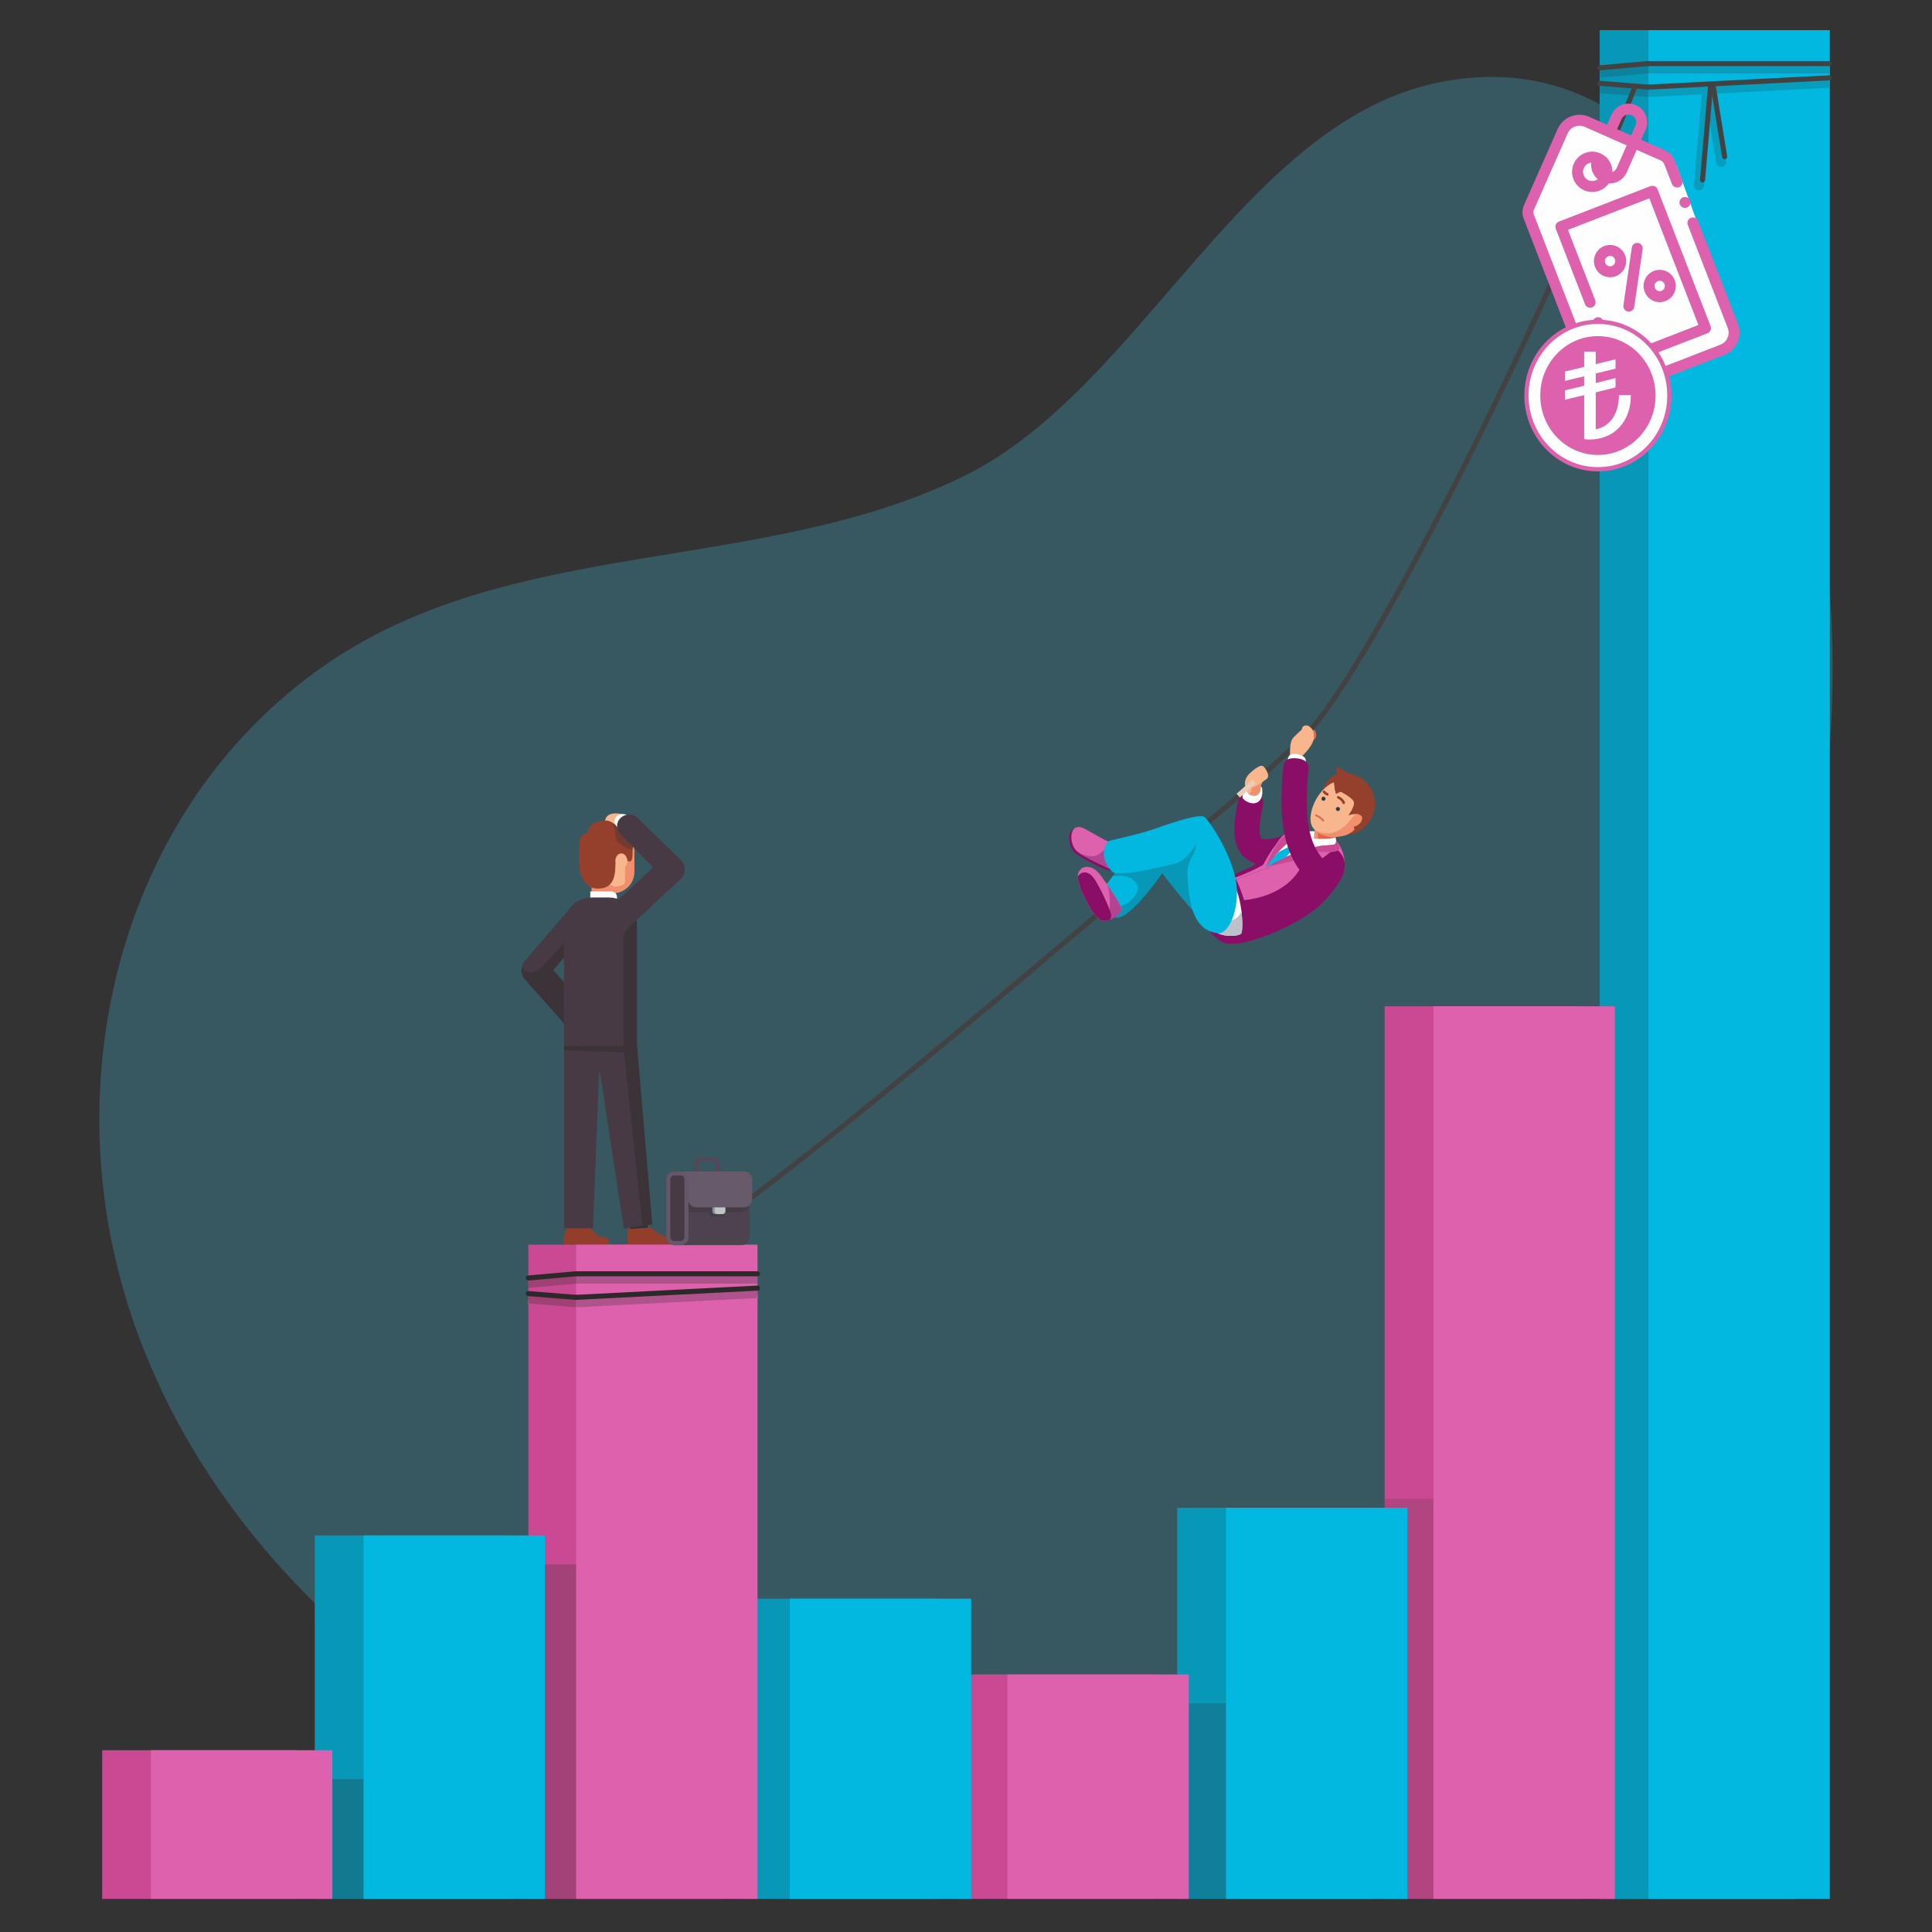 <?xml version="1.0" encoding="UTF-8"?>
<!DOCTYPE svg PUBLIC "-//W3C//DTD SVG 1.1//EN" "http://www.w3.org/Graphics/SVG/1.1/DTD/svg11.dtd">
<!-- Creator: CorelDRAW 2019 (64-Bit) -->
<svg xmlns="http://www.w3.org/2000/svg" xml:space="preserve" width="91.44mm" height="91.44mm" version="1.1" style="shape-rendering:geometricPrecision; text-rendering:geometricPrecision; image-rendering:optimizeQuality; fill-rule:evenodd; clip-rule:evenodd"
viewBox="0 0 9143.98 9143.98"
 xmlns:xlink="http://www.w3.org/1999/xlink">
 <rect x="0" y="0" width="9143.98" height="9143.98" fill="#333333" stroke="none"/>
 <defs>
  <style type="text/css">
   <![CDATA[
    .str5 {stroke:#DE61AE;stroke-width:20;stroke-miterlimit:22.926}
    .str2 {stroke:#EACDB4;stroke-width:23.91;stroke-miterlimit:10}
    .str4 {stroke:#554856;stroke-width:19.28;stroke-miterlimit:10}
    .str1 {stroke:#434242;stroke-width:23.91;stroke-linecap:round;stroke-miterlimit:10}
    .str3 {stroke:#2B2A29;stroke-width:23.91;stroke-linecap:round;stroke-miterlimit:10}
    .str0 {stroke:#3C3339;stroke-width:129.54;stroke-linecap:round;stroke-linejoin:round;stroke-miterlimit:10}
    .fil6 {fill:none;fill-rule:nonzero}
    .fil52 {fill:#FEFEFE}
    .fil50 {fill:#FEFEFE}
    .fil51 {fill:#DE61AE}
    .fil7 {fill:#FEFEFE;fill-rule:nonzero}
    .fil53 {fill:#FEFEFE;fill-rule:nonzero}
    .fil21 {fill:#434242;fill-rule:nonzero}
    .fil3 {fill:#F7B68C;fill-rule:nonzero}
    .fil25 {fill:#F2906E;fill-rule:nonzero}
    .fil4 {fill:#F18F6C;fill-rule:nonzero}
    .fil28 {fill:#EFC4B9;fill-rule:nonzero}
    .fil29 {fill:#E16547;fill-rule:nonzero}
    .fil34 {fill:#D76B55;fill-rule:nonzero}
    .fil20 {fill:#D6715A;fill-rule:nonzero}
    .fil14 {fill:#D6C9C8;fill-rule:nonzero}
    .fil15 {fill:#A53126;fill-rule:nonzero}
    .fil40 {fill:#C8D5AC;fill-rule:nonzero}
    .fil47 {fill:#C1C5C2;fill-rule:nonzero}
    .fil5 {fill:#953F2D;fill-rule:nonzero}
    .fil1 {fill:#933D2B;fill-rule:nonzero}
    .fil30 {fill:#BEC1CA;fill-rule:nonzero}
    .fil23 {fill:#BAB5BC;fill-rule:nonzero}
    .fil10 {fill:#733B30;fill-rule:nonzero}
    .fil37 {fill:#A7BD7D;fill-rule:nonzero}
    .fil41 {fill:#8DBF30;fill-rule:nonzero}
    .fil46 {fill:#88909E;fill-rule:nonzero}
    .fil27 {fill:#4C393D;fill-rule:nonzero}
    .fil48 {fill:#675B6B;fill-rule:nonzero}
    .fil49 {fill:#665768;fill-rule:nonzero}
    .fil26 {fill:#392D2E;fill-rule:nonzero}
    .fil24 {fill:#594D5B;fill-rule:nonzero}
    .fil8 {fill:#473A44;fill-rule:nonzero}
    .fil44 {fill:#4D434E;fill-rule:nonzero}
    .fil9 {fill:#3C3339;fill-rule:nonzero}
    .fil42 {fill:#56913B;fill-rule:nonzero}
    .fil45 {fill:#453C45;fill-rule:nonzero}
    .fil38 {fill:#4C913C;fill-rule:nonzero}
    .fil43 {fill:#3E7939;fill-rule:nonzero}
    .fil39 {fill:#3E7839;fill-rule:nonzero}
    .fil35 {fill:#323C49;fill-rule:nonzero}
    .fil2 {fill:#2B323C;fill-rule:nonzero}
    .fil11 {fill:#0798B8;fill-rule:nonzero}
    .fil22 {fill:#8A0E65;fill-rule:nonzero}
    .fil31 {fill:#B24591;fill-rule:nonzero}
    .fil16 {fill:#C94A92;fill-rule:nonzero}
    .fil18 {fill:#DE61AE;fill-rule:nonzero}
    .fil12 {fill:#00B8E0;fill-rule:nonzero}
    .fil17 {fill:#2B2A29;fill-rule:nonzero;fill-opacity:0.149}
    .fil13 {fill:#2B2A29;fill-rule:nonzero;fill-opacity:0.188}
    .fil19 {fill:#2B2A29;fill-rule:nonzero;fill-opacity:0.212}
    .fil32 {fill:#2B2A29;fill-rule:nonzero;fill-opacity:0.231}
    .fil0 {fill:#48D7F7;fill-opacity:0.231}
    .fil36 {fill:#2B2A29;fill-rule:nonzero;fill-opacity:0.259}
    .fil33 {fill:#2B2A29;fill-rule:nonzero;fill-opacity:0.278}
   ]]>
  </style>
 </defs>
 <g id="Layer_x0020_1">
  <g id="_2357150150688">
   <path id="Path_52869" class="fil0" d="M4569.72 2249.51c835.69,-414.19 1320.89,-1687.71 2258.89,-1863.27 1121.86,-210 1608.45,1118.21 1770.33,1957.27 395.38,2050.27 -819.3,4879.3 -2616.21,5988.59 -1961.94,1211.1 -4954.14,-181.98 -5444.38,-2408.73 -224.5,-1019.8 106.38,-2142.83 981.8,-2762.92 893.71,-633.18 2085.23,-432.94 3049.57,-910.94l0 0z" data-name="Path 52869"/>
   <path class="fil1" d="M3164.81 5894.86l-153.51 0c-23.05,0 -41.74,0 -41.74,0l0 -43.94c0,-22.01 5.15,-54.23 28.2,-54.23 0,0 8.45,0.91 42.83,0.91 28.69,0 51.65,24.05 65.64,35.02 15.68,12.27 48.73,22.07 61.76,23.33 27.75,2.7 38.57,3.46 38.57,25.48l0 13.43c0,0 -18.69,0 -41.75,0z"/>
   <polygon class="fil2" points="2972.96,5762.39 2982.07,5816.26 3066.57,5810.52 3058.74,5736.3 "/>
   <path class="fil1" d="M2855.11 5894.86l-148.72 0c-23.06,0 -36.84,0 -36.84,0l-0.8 -43.94c2.08,-22.01 23.51,-54.23 46.55,-54.23 0,0 8.45,0.91 42.83,0.91 28.69,0 44.76,26.36 56.91,39.18 35.22,37.21 68.2,-4.85 68.2,50.92l0 7.16c0,0 -5.08,0 -28.13,0z"/>
   <path class="fil3" d="M3001.66 4030.02l0 97.72c0,55.3 -46.92,100.12 -104.99,100.12l-22.95 0c-3.31,0 -6.62,-0.14 -9.81,-0.38 -23.59,-2.16 -44.81,-11.65 -61.24,-26.2 -20.81,-18.24 -33.81,-44.43 -33.81,-73.54l0 -97.72c0,-55.44 46.94,-100.25 104.86,-100.25l22.95 0c11,0 21.6,1.65 31.68,4.56 31.82,9.62 57.13,33.41 67.88,63.53 3.57,10.13 5.43,20.9 5.43,32.16z"/>
   <path class="fil4" d="M3001.66 4030.02l0 97.72c0,55.3 -46.92,100.12 -104.99,100.12l-22.95 0c-3.31,0 -6.62,-0.14 -9.81,-0.38 -4.9,-8.86 -9.27,-17.21 -12.19,-24.05 -5.03,-12.28 -5.17,-19.49 5.3,-14.44 5.31,2.54 11.54,4.44 18.17,5.83 35.26,7.09 83.12,-2.28 83.12,-20.88l0 -134.8c0,-40.25 -13.52,-76.84 -29.96,-104.81 -14.32,-23.92 -30.76,-41.64 -42.95,-50.12l69.47 21.64c37.77,24.68 50.77,64.56 41.89,89.87l-0.53 2.14c3.57,10.13 5.43,20.9 5.43,32.16z"/>
   <path class="fil5" d="M2979.04 4030.44c3.31,-10.54 10.15,-4.37 16,-26.97 6.62,-25.51 14.44,-19.15 14.44,-41.3 0,-22.15 -35.14,-63.31 -95.09,-74.81 -24.61,-4.71 20.71,63.98 23.89,75.58 3.2,11.6 40.76,67.5 40.76,67.5z"/>
   <polyline class="fil6 str0" points="2762.5,4323.67 2532.7,4592.25 2724.98,4808.85 "/>
   <path class="fil4" d="M2914.39 4288.54l-114.71 0 0 -99.57 87.81 0c14.86,0 26.9,12.04 26.9,26.91l0 72.66z"/>
   <path class="fil7" d="M2920.2 4328.71l-126.33 0 0 -109.65 99.42 0c14.87,0 26.91,12.04 26.91,26.9l0 82.75z"/>
   <path class="fil8" d="M3014.39 4375.07l0 588.86 -344.7 -12.69 0 -576.17c0,-70.26 59.66,-127.35 133.38,-127.35l77.95 0c47.46,0 89.09,23.68 112.69,59.24 13.13,19.63 20.68,43.04 20.68,68.11z"/>
   <path class="fil9" d="M3014.39 4376.64l0 576.17 -63.71 9.39 0 -605.43 43.03 -48.22c13.13,19.62 20.68,43.03 20.68,68.09z"/>
   <polygon class="fil8" points="2860.6,5035.27 2864.06,5067.81 2835.28,5070.97 2806.65,5813.08 2669.69,5813.08 2669.69,4862.63 2864.18,4850.48 2858.88,4937.81 2858.75,4939.84 2855.7,4989.08 "/>
   <path class="fil8" d="M3069.08 5774.53l-28.58 27.66 -87.49 11.9c-19.88,-121.63 -112.03,-730.98 -112.03,-730.98 0,0 -78.48,-44.29 -104.99,-107.58 -9.83,-23.29 70.66,-20.49 90.55,-18.99 36.71,2.79 107.51,-0.5 150.99,-3.03 21.89,-1.27 36.86,-2.27 36.86,-2.27l0.66 6.07 1.33 13.41 -15.25 60.19 67.95 743.62z"/>
   <path class="fil5" d="M2996.76 3995.72l-0.53 2.14c-2.52,9.63 -1.99,25.32 -2.39,40.14 -0.26,20.38 -1.73,39.23 -14.05,39.23 -9.68,0 -10.61,-5.06 -11.27,-7.72l-0.13 -0.38 -0.13 -0.63c-1.99,-5.57 -5.57,-9.24 -9.95,-11.01 -14.59,-6.22 -38.18,7.34 -44.41,29.36 -1.07,3.54 -1.6,7.21 -1.6,11.14 0,52.79 -12.98,82.65 -37.11,96.83 -6.89,4.18 -14.71,7.09 -23.47,8.61 -7.03,1.52 -14.58,2.15 -22.67,2.15 -9.41,0 -18.29,-1.39 -26.38,-4.3 -39.25,-13.42 -62.31,-58.23 -62.31,-124.43 0,-65.44 -8.76,-132.9 40.96,-132.9 0,0 -7.56,-60.13 91.88,-60.13 1.33,0 2.78,0 4.11,0.14 2.78,0 5.44,0.12 7.95,0.25l0.14 0c28.76,1.76 51.84,10 69.47,21.64 37.77,24.68 50.77,64.56 41.89,89.87z"/>
   <path class="fil10" d="M2993.84 4020.95c-29.96,-3.67 -79.9,-31.43 -81.08,-61.18 -1.6,-41.01 -11.06,-66.45 -34.26,-72.77 0,0 -0.53,-1.15 -1.19,-3.04 2.78,0 5.44,0.12 7.95,0.25l0.14 0c28.76,1.76 51.84,10 69.47,21.64 30.25,19.77 44.61,49.27 44.57,73.24 -0.02,5.97 -0.91,11.58 -2.68,16.63l-0.53 2.14 0 0c-2.52,9.63 -1.99,8.27 -2.39,23.09z"/>
   <polygon class="fil9" points="3015.05,4957.31 3014.39,4951.22 2833.28,4950.85 2821.76,4950.85 2669.69,4950.47 2669.69,4970.72 2824.54,4976.16 3017.57,4983.01 "/>
   <path class="fil3" d="M2924.07 3905.97c-23.2,-3.16 -32.68,-25.06 -59.67,-21.98 0,0 -0.21,-45.25 76.14,-31.8 76.34,13.44 35.71,54.34 31.52,58.92 -4.21,4.57 -47.99,-5.14 -47.99,-5.14z"/>
   <path class="fil7" d="M2964.81 3856.67c-34.38,-16.09 -85.75,24.34 -36.59,64.6 50.44,41.31 65.78,11.68 65.2,8.48 -0.57,-3.2 0.01,-24.73 0.01,-24.73l-28.62 -48.35z"/>
   <path class="fil3" d="M2968.76 4074.99c0,19.82 -12.64,35.88 -28.22,35.88 -15.59,0 -28.22,-16.06 -28.22,-35.88 0,-19.82 12.63,-35.88 28.22,-35.88 15.58,0 28.22,16.06 28.22,35.88z"/>
   <path class="fil8" d="M2950.68 4451.64c-17.21,0 -73.3,-77.29 -86.28,-89.99 -25.59,-25.01 27.9,-71.5 54.09,-95.91l172.09 -160.46 -152.68 -156.31c-22.69,-20.87 -23.35,-55.35 -1.49,-77.01 21.85,-21.65 57.97,-22.31 80.66,-1.43l204.07 198.85c12.92,11.87 20.23,28.24 20.29,45.35 0.07,17.12 -7.14,33.53 -19.97,45.5l-210.35 196.06c-12.87,12.02 -75.46,60.54 -60.43,95.35z"/>
   <path class="fil8" d="M2481.87 4551.5c-35.9,43.79 40.33,72.79 83.58,25.12 16.55,-18.23 114.19,-124.98 114.19,-124.98l31.48 -144.68 -27.25 11.21 -202 233.33z"/>
   <path class="fil9" d="M3087.31 5794.6l-46.81 7.59 -88.02 -830.83 25.05 -17.85c21.89,-1.27 36.86,-2.27 36.86,-2.27l0.66 6.07 1.33 13.41 5.17 52.02 65.76 771.86z"/>
   <polygon class="fil11" points="7571.12,8987.3 8494.25,8987.3 8494.25,142.63 7571.12,142.63 "/>
   <polygon class="fil11" points="7571.11,8987.3 8494.24,8987.3 8494.24,4857.81 7571.11,4857.81 "/>
   <polygon class="fil12" points="7801.87,8987.27 8660.37,8987.27 8660.37,142.61 7801.87,142.61 "/>
   <path class="fil13" d="M8146.03 790.17c-11.52,0 -21.67,-8.36 -23.56,-20.11l-31.36 -194.42 11.26 -131.89 15.76 -0.8 51.52 319.5c2.11,13.03 -6.75,25.31 -19.79,27.41 -1.28,0.2 -2.56,0.31 -3.83,0.31z"/>
   <path class="fil13" d="M8041.47 900.3c-0.69,0 -1.37,-0.03 -2.07,-0.09 -13.15,-1.12 -22.9,-12.7 -21.78,-25.86l36.55 -428.13 15.93 -0.82 21.01 130.24 -25.86 302.79c-1.06,12.45 -11.49,21.87 -23.78,21.87z"/>
   <polygon class="fil13" points="8091.11,575.64 8070.1,445.4 8102.37,443.75 "/>
   <polygon class="fil13" points="7801.87,347.65 7800.1,347.65 7801.12,347.56 7799.03,323.77 7799.03,299.85 7801.87,299.85 "/>
   <polygon class="fil13" points="7801.87,347.65 8657.51,347.65 8657.51,299.85 7801.87,299.85 "/>
   <polygon class="fil14" points="7571.12,323.77 7570.76,319.86 7571.12,319.82 "/>
   <polygon class="fil13" points="7574.96,367.48 7571.12,323.77 7571.12,319.82 7796.93,299.93 7799.03,323.77 7799.03,347.65 7800.1,347.65 "/>
   <polygon class="fil13" points="7800.1,347.65 7799.03,347.65 7799.03,323.77 7801.12,347.56 "/>
   <polygon class="fil14" points="7571.12,441.22 7570.97,441.21 7571.12,439.44 "/>
   <path class="fil13" d="M7797.13 459.13l-63.54 -5.03c5.34,-13.44 10.65,-26.86 15.93,-40.24 0.82,-2.11 1.01,-4.33 0.64,-6.41l49.19 3.9 -1.54 0.08 1.21 23.87 -1.89 23.83zm-88.46 -7.01l-137.55 -10.9 0 -1.78 3.63 -45.9 152.33 12.08c-6.1,15.47 -12.23,30.96 -18.41,46.5z"/>
   <polygon class="fil13" points="7800.24,459.18 7799.02,435.3 7800.91,411.47 7799.35,411.35 7801.87,411.22 7801.87,459.09 "/>
   <path class="fil13" d="M7801.87 459.09l0 -47.87 854.43 -43.61 2.44 47.74 -540.61 27.6 -3.53 -21.9c-1.9,-11.74 -12.05,-20.1 -23.58,-20.1 -1.25,0 -2.54,0.1 -3.83,0.31 -0.57,0.09 -1.13,0.2 -1.68,0.33 -1.14,-0.26 -2.29,-0.45 -3.48,-0.55 -0.7,-0.05 -1.39,-0.09 -2.07,-0.09 -12.28,0 -22.72,9.42 -23.79,21.87l-2 23.4 -252.3 12.87z"/>
   <path class="fil15" d="M8102.37 443.75l1.44 -16.86c1.01,-11.96 -6.96,-22.62 -18.3,-25.3 0.55,-0.13 1.11,-0.24 1.68,-0.33 1.29,-0.21 2.58,-0.31 3.83,-0.31 11.53,0 21.68,8.36 23.58,20.1l3.53 21.9 -15.76 0.8z"/>
   <path class="fil13" d="M8054.17 446.22l2 -23.4c1.07,-12.45 11.51,-21.87 23.79,-21.87 0.68,0 1.37,0.04 2.07,0.09 1.19,0.1 2.34,0.29 3.48,0.55 -12.11,2.85 -20.13,14.62 -18.11,27.07l2.7 16.74 -15.93 0.82z"/>
   <path class="fil13" d="M8070.1 445.4l-2.7 -16.74c-2.02,-12.45 6,-24.22 18.11,-27.07 11.34,2.68 19.31,13.34 18.3,25.3l-1.44 16.86 -32.27 1.65z"/>
   <polygon class="fil13" points="7799.02,435.3 7797.81,411.43 7799.35,411.35 7800.91,411.47 "/>
   <line class="fil6 str1" x1="7799.03" y1="300.84" x2="8657.51" y2= "300.84" />
   <line class="fil6 str1" x1="7572.87" y1="320.76" x2="7799.03" y2= "300.84" />
   <line class="fil6 str1" x1="7572.87" y1="394.47" x2="7799.03" y2= "412.39" />
   <line class="fil6 str1" x1="8657.51" y1="368.57" x2="7799.03" y2= "412.39" />
   <polygon class="fil16" points="6553.37,8987.32 7476.58,8987.32 7476.58,4762.71 6553.37,4762.71 "/>
   <polygon class="fil17" points="6553.43,8987.27 7476.54,8987.27 7476.54,7093.76 6553.43,7093.76 "/>
   <polygon class="fil18" points="6784.2,8987.27 7642.7,8987.27 7642.7,4762.74 6784.2,4762.74 "/>
   <polygon class="fil11" points="5571.9,8987.32 6494.98,8987.32 6494.98,7136.11 5571.9,7136.11 "/>
   <polygon class="fil19" points="5571.9,8987.32 6494.98,8987.32 6494.98,8061.72 5571.9,8061.72 "/>
   <polygon class="fil12" points="5802.64,8987.32 6661.18,8987.32 6661.18,7136.11 5802.64,7136.11 "/>
   <polygon class="fil16" points="4537.05,8987.32 5460.26,8987.32 5460.26,7924.98 4537.05,7924.98 "/>
   <polygon class="fil18" points="4767.91,8987.32 5626.34,8987.32 5626.34,7924.98 4767.91,7924.98 "/>
   <polygon class="fil11" points="3507.39,8987.27 4430.5,8987.27 4430.5,7566.39 3507.39,7566.39 "/>
   <polygon class="fil12" points="3738.17,8987.27 4596.66,8987.27 4596.66,7566.39 3738.17,7566.39 "/>
   <path class="fil18" d="M6355.76 4133.88c24.9,-39.33 -3.8,-140.12 -42.65,-163.48 -33.38,-20.08 -61.29,28.29 -56.32,36.99 4.97,8.69 28,30 28,30l70.97 96.49z"/>
   <path class="fil20" d="M6188.92 3525.3c16.19,-19.11 36.85,-20.91 40.35,-42.83 3.48,-21.91 -20.28,-43.32 -27,-39.84 -6.73,3.49 -5.88,32.12 -6.13,33.12 -0.24,1 -3.24,17.93 -2.49,19.3 0.75,1.36 4.49,10.09 4.49,15.56 0,5.47 -9.22,14.69 -9.22,14.69z"/>
   <path class="fil21" d="M2862.78 6143.04c149.55,-74.38 346.1,-204.55 569.21,-367.95 669.14,-490.15 1576.47,-1279.61 2145.25,-1752.24 197.13,-163.82 406.26,-335.69 610.13,-535.14 34.19,-33.47 75.88,-86.43 124.28,-156.37 169.17,-244.58 419.32,-696.85 682.01,-1226.75 262.66,-529.84 537.67,-1137.07 755.86,-1690.73 2.41,-6.14 -0.61,-13.08 -6.74,-15.49 -6.15,-2.41 -13.09,0.59 -15.5,6.74 -248.99,631.8 -572.34,1334.04 -866.52,1910.57 -147.09,288.26 -286.9,545.12 -406.41,745.97 -59.76,100.41 -114.44,186.83 -162.37,256.09 -47.87,69.25 -89.14,121.42 -121.34,152.89 -202.92,198.53 -411.47,369.97 -608.68,533.84 -379.41,315.28 -909.02,771.12 -1417.88,1184.98 -254.42,206.91 -503.65,403.32 -726.21,566.34 -222.52,163.03 -418.54,292.68 -565.73,365.85 -5.92,2.93 -8.33,10.11 -5.38,16.02 2.94,5.92 10.1,8.33 16.02,5.39l0 -0.01z"/>
   <path class="fil5" d="M6249.68 3805.9c-7.56,-31.98 17.2,-123.03 79.85,-143.27 53.18,-17.19 34.2,56.81 32.66,75.96 -1.55,19.15 15.94,12.52 -4.99,36.56 -20.91,24.04 -64.73,56.9 -64.73,56.9l-42.79 -26.15z"/>
   <path class="fil22" d="M6219.72 3938.35c-8.93,-1.32 -17.62,-1.84 -26.11,-1.84 -20.86,0.04 -40.6,2.97 -59.88,6.72 -28.82,5.69 -56.8,13.43 -82.22,19.36 -25.3,6.03 -48.12,9.9 -62.99,9.77 -7.97,0.02 -13.36,-1.01 -15.91,-1.89 -1.97,-0.68 -2.39,-1.06 -2.66,-1.26l-1.07 -1.26c-0.91,-1.32 -2.77,-4.6 -4.45,-11.54 -1.66,-6.87 -3.02,-17.26 -3.01,-31.25 -0.04,-25.08 4.35,-61.51 15.48,-109.54 7.42,-32.17 -12.65,-64.25 -44.8,-71.66 -32.17,-7.42 -64.25,12.65 -71.66,44.8 -12.42,53.94 -18.5,98.17 -18.54,136.4 0.02,25.28 2.69,48.12 9.07,69.37 4.8,15.88 11.87,30.9 21.53,44.14 7.22,9.92 15.88,18.73 25.4,25.92 14.31,10.85 30.25,17.84 45.66,21.87 15.47,4.06 30.5,5.41 44.96,5.43 21.3,-0.03 41.58,-2.93 61.26,-6.67 29.44,-5.68 57.72,-13.49 83,-19.45 12.6,-2.99 24.4,-5.52 34.79,-7.2 10.39,-1.72 19.39,-2.55 26.04,-2.54 3.6,0 6.48,0.23 8.56,0.54 32.66,4.85 63.04,-17.68 67.9,-50.33 4.84,-32.65 -17.7,-63.04 -50.34,-67.89l-0.01 0z"/>
   <path class="fil22" d="M6261.63 4270.34c-69.56,73.87 -247.53,162.55 -370.89,188.97 -12.66,2.74 -24.73,4.78 -36.09,6.1l-0.12 0c-30,3.46 -36.21,-13.98 -52.35,-22.47 -12.56,-6.7 -30.6,-13.5 -48.77,-23.31 -19.6,-10.4 -39.57,-24.03 -53.07,-43.98 -25.57,-38.01 -46.25,-83.68 -52.23,-128.26 -11.95,-89.64 51.76,-156.33 51.76,-156.33l46.81 90.63 186.26 -84.66c0,0 107.58,-149.4 173.31,-161.36 63.35,-11.47 182.4,38.13 232.84,95.27l1.2 1.32c1.43,1.66 2.86,3.33 4.18,5.01l1.79 2.51c44.34,59.28 9.69,130.4 -84.63,230.56z"/>
   <path class="fil22" d="M5854.65 4465.41l-0.12 0c-30,3.46 -54.87,1.67 -71,-6.81 -26.05,-13.75 -57.13,-44.47 -83.19,-82.95 15.9,-6.34 43.75,-5.86 66.7,-8.25 29.88,-2.88 104.71,-81.15 107.81,-60.97 3,20.09 18.88,152.05 -20.2,158.98z"/>
   <path class="fil23" d="M5756.92 4177.04l-35.18 -68.06 0 -15.29 28.69 3.47 52.33 40.71c-5.34,6.01 -15.22,17.23 -26.66,30.45l-19.18 8.72z"/>
   <path class="fil18" d="M5887.5 4260.35c-11.95,-40.58 -27.25,-75.26 -37.44,-97.87 40.92,-15.16 147.24,-54.02 165.05,-58.97l3.62 -4.86c45.77,-9.78 134.98,-29.44 158.74,-39.17 32.37,-13.25 40.51,-52.09 40.51,-52.09l-57.59 11.95 0 0c0,0 14.51,-83.4 -29.51,-83.4 -7.13,0 -15.77,2.18 -26.26,7.24 -8.4,4.06 -16.34,9.22 -23.81,15.18 -16.78,11.16 -32.09,26.86 -45.49,43.64 19.6,-32.53 44.11,-61.45 70.93,-66.33 6.21,-1.12 12.98,-1.66 20.15,-1.66 26.97,0 59.86,7.6 92.43,20.11 -1.66,3.22 -4.11,5.97 -7.88,7.99 -41.12,21.88 0,35.36 0,35.36l30.95 -6.64c1.07,2.42 2.42,4.64 4.15,6.59l37.93 -11.12c21.87,13.55 41.12,28.8 55.11,44.64 -10.34,-9.01 -30.86,-16.94 -55.51,-16.94 -39.46,0 -89.52,20.3 -125.57,89 -56.57,107.93 -179.08,148.3 -270.51,157.35zm-126.18 -74.82l-4.4 -8.49 19.18 -8.72c-4.74,5.47 -9.74,11.28 -14.78,17.21zm75.71 -9.33c-1.61,-3.09 -3.28,-6.12 -5,-9.09 4.5,-1.11 8.55,-2.13 11.58,-2.89 -1.74,3.14 -3.98,7.21 -6.58,11.98zm-9.31 -16.2c-1.19,-1.88 -2.4,-3.73 -3.65,-5.54l6.07 4.71c-0.6,0.2 -1.19,0.41 -1.79,0.62 -0.21,0.06 -0.42,0.14 -0.63,0.21z"/>
   <path class="fil18" d="M5849.27 4162.77c40.34,-14.95 147.91,-54.28 165.84,-59.26l98.11 -131.48c0,0 27.4,-43.39 -17.93,-21.91 -66.23,31.37 -113.28,141.19 -118.03,143.92 -33.61,19.4 -82.42,42.91 -148.91,65.75 -100.09,34.36 20.92,2.98 20.92,2.98z"/>
   <path class="fil9" d="M5841.26 4230.89c0,0 -48.76,-8.35 -50.79,-17.32 -2.04,-8.97 -35.86,-76.73 -46.74,-102.56 -7.64,-18.04 -3.23,11.96 6.7,-13.85l76.01 46.61c22.48,90.23 24.62,34.42 14.82,87.12z"/>
   <path class="fil22" d="M5890.74 4459.31c-12.66,2.74 -24.73,4.78 -36.09,6.1l-0.12 0c-30,3.46 -36.21,-13.98 -52.35,-22.47 -12.56,-6.7 -30.6,-13.5 -48.77,-23.31 3.82,-24.15 14.35,-86.78 22.71,-116.53 10.41,-37.29 71.47,-146.07 71.47,-146.07 23.8,52.71 86.07,188.5 43.15,302.28z"/>
   <path class="fil24" d="M6060.35 4042.9l52.87 -70.87c0,0 17.61,-27.87 1.25,-27.87 -4.05,0 -10.18,1.7 -19.18,5.96 -4.93,2.34 -9.76,5.11 -14.48,8.24 7.47,-5.96 15.41,-11.12 23.81,-15.18 10.49,-5.06 19.13,-7.24 26.26,-7.24 44.02,0 29.51,83.4 29.51,83.4l0 0 -95.98 19.92 -4.06 3.64z"/>
   <path class="fil16" d="M5991.27 4104.44c0,0 30.01,-98.56 89.54,-146.08 4.72,-3.13 9.55,-5.9 14.48,-8.24 9,-4.26 15.13,-5.96 19.18,-5.96 16.36,0 -1.25,27.87 -1.25,27.87l-52.87 70.87 -69.08 61.54z"/>
   <path class="fil16" d="M6018.73 4098.65l6.99 -9.35 27.74 -12.19 106.93 -57.77 57.59 -11.95c0,0 -8.14,38.84 -40.51,52.09 -23.76,9.73 -112.97,29.39 -158.74,39.17z"/>
   <path class="fil16" d="M5991.27 4104.44l0 0 34.45 -15.14 -6.99 9.35c-16.58,3.55 -27.46,5.79 -27.46,5.79z"/>
   <polygon class="fil16" points="6025.72,4089.3 6060.35,4042.9 6064.41,4039.26 6160.39,4019.34 6053.46,4077.11 "/>
   <polygon class="fil16" points="5991.27,4104.44 6060.35,4042.9 6025.72,4089.3 "/>
   <path class="fil7" d="M6201.81 4011.66c3,2.55 1.39,7.34 -2.53,7.56 -21.23,1.25 -48.87,9.68 -77.01,20.8 -23.11,9.08 -46.56,19.97 -67.1,30.19 -14.39,7.16 -28.13,-10.72 -17.58,-22.84 8.92,-10.25 18.49,-20.79 28.15,-30.66 12.85,-13.1 25.7,-24.88 37.37,-33.24l0.24 -0.16c1.59,-1 25.42,-15.88 37.91,-20.47 1.44,-0.53 3,-0.14 4.18,0.85l56.37 47.97z"/>
   <path class="fil12" d="M6149.52 3983.37l-60.78 70.87 -97.47 50.2c0,0 25.75,-34.46 56.31,-68.35 5.92,-6.58 101.94,-52.72 101.94,-52.72z"/>
   <path class="fil25" d="M6339.02 3947.21c0,0 -21.21,15.48 -34,32.92l-23.07 3.24 -15.3 2.14 -55.7 11.96c0,0 -41.12,-13.48 0,-35.36 17.09,-9.2 7.36,-33.49 16.32,-46.75 12.56,-18.77 5.61,-10.45 5.61,-10.45l106.14 42.3z"/>
   <polygon class="fil7" points="6217.98,3971.49 6222.69,3934.01 6183.94,3934.01 6191.71,3990.22 "/>
   <path class="fil26" d="M6283.98 3986.3c-1.42,-0.88 -2.85,-1.75 -4.3,-2.61l2.27 -0.32 23.07 -3.24c2.46,-3.35 5.22,-6.63 8.09,-9.73l0 0c-2.87,3.1 -5.63,6.38 -8.09,9.73l-21.04 6.17z"/>
   <path class="fil27" d="M6246.05 3997.42c-1.73,-1.95 -3.08,-4.17 -4.15,-6.59l24.75 -5.32 13.03 -1.82c1.45,0.86 2.88,1.73 4.3,2.61l-37.93 11.12z"/>
   <path class="fil28" d="M6235.65 3906.02l-1.89 -0.76c0.04,-0.07 0.09,-0.14 0.13,-0.21 0.53,0.14 1.2,0.42 1.76,0.97z"/>
   <path class="fil29" d="M6241.9 3990.83c-8.61,-19.48 1.2,-52.05 -11.35,-67.35 7.58,-11.32 6.87,-15.75 5.1,-17.46l103.37 41.19c0,0 -13.84,10.1 -25.91,23.19 -2.87,3.1 -5.63,6.38 -8.09,9.73l-23.07 3.24 -2.27 0.32 -13.03 1.82 -24.75 5.32zm-6.25 -84.81l-1.89 -0.76 0 0 1.89 0.76 0 0zm-1.89 -0.76l-0.88 -0.35c0,0 0.01,0 0.02,0 0.07,0 0.47,0 0.99,0.14 -0.04,0.07 -0.09,0.14 -0.13,0.21z"/>
   <path class="fil7" d="M6197.89 3967.55c0,0 88.07,9 122.94,-4.94 0,0 10,30.99 -7.71,34.86 -25.41,5.55 -73.4,0 -115.23,21.87l0 -51.79z"/>
   <path class="fil7" d="M5875.2 4416.88c-10.03,15.07 -75.54,18.41 -110.91,0l-12.43 -36.69 -8.13 -24.15c0,0 -33.94,-89.64 -35.86,-99.68 -2.03,-9.93 99.1,-123.23 99.1,-123.23 41.23,43.26 60.71,116.3 68.47,177.73 6.82,54.03 4.43,98.97 -0.24,106.02z"/>
   <path class="fil30" d="M5825.94 4429.47c-21.23,0 -44.83,-3.84 -61.65,-12.59l-12.43 -36.69 54.15 -20.2c31.07,-2.39 59.04,-14.7 69.43,-49.13 3.05,24.06 4.26,46.32 4.24,64.23 0,22.31 -1.89,37.88 -4.48,41.79 -5.26,7.91 -25.81,12.59 -49.26,12.59z"/>
   <path class="fil22" d="M5239.2 4117.72c-26.4,-6.71 -131.11,-60.97 -155.61,-84.94 -36.63,-35.81 -35.63,-144.22 42.06,-102.35 77.69,41.87 103.59,63.78 137.45,65.77 33.86,1.99 45.82,39.84 43.83,57.78 -2,17.92 -14.32,57.03 -14.32,57.03 0,0 -27.03,13.41 -53.41,6.71z"/>
   <path class="fil18" d="M5317.39 4047.19c-2.04,17.93 -27.85,51.03 -27.85,51.03l-6.22 2.04 -33.7 10.75c-50.81,-24.49 -123.84,-57 -151.09,-80.91 -1.67,-1.31 -3.1,-2.76 -4.54,-4.06 -36.57,-35.86 -35.61,-144.27 42.07,-102.33 77.7,41.84 103.64,63.71 137.47,65.75 33.94,2.03 45.89,39.8 43.86,57.73z"/>
   <path class="fil22" d="M5249.62 4111.01c-16.97,-8.18 -47.04,-17.26 -64.65,-26.61 -35.13,-18.64 -68.29,-38.39 -86.44,-54.3l0 0c27.25,23.91 100.28,56.42 151.09,80.91l33.7 -10.75 0 0 -33.7 10.75z"/>
   <path class="fil31" d="M5249.62 4111.01c-50.81,-24.49 -123.84,-57 -151.09,-80.91 15.5,11.57 43.25,22.45 68.24,22.45 12.42,0 24.16,-2.68 33.37,-9.3 27.61,-19.96 51.5,-45.78 51.5,-45.78 0,0 29.89,77.68 29.89,83.66 0,1.92 0.83,9.33 1.79,19.13l-33.7 10.75z"/>
   <path class="fil11" d="M5673.93 4328.07c-8.01,20.44 -173.31,-194.94 -173.31,-194.94 0,0 -120.6,175.34 -192.31,204.97 0,0 -30.73,19.03 -49.49,-13.97 -7.89,-13.99 -15.3,-31.91 -21.28,-49.84 -12.07,-35.98 -18.65,-71.72 -13.38,-74.34 5.13,-2.63 23.19,-26.66 43.14,-54.15 26.18,-35.98 55.7,-77.57 63.59,-83.43 13.98,-10.28 259.38,-134.7 269.41,-138.66 9.92,-3.94 99.57,338.63 73.63,404.36z"/>
   <path class="fil12" d="M5237.54 4274.29c-12.07,-35.98 -18.65,-71.72 -13.38,-74.34 5.13,-2.63 23.19,-26.66 43.14,-54.15l0.12 0c33.47,-0.96 85.76,-8.37 114.21,41.11 28.34,49.49 -91.75,144.63 -144.09,87.38z"/>
   <path class="fil12" d="M5764.26 4416.88c58.56,5.84 114.9,-146.54 79.04,-278.02 -35.86,-131.47 -122.04,-257.3 -142.96,-272.24 -20.91,-14.93 -126.06,17.56 -227.67,53.42 -101.59,35.85 -214.09,54.04 -224.45,61.34 -25.44,17.93 -44.41,85.08 17.36,145.2 32.88,31.98 344.06,-51.86 344.06,-51.86 25.58,17.73 -23.67,324.44 154.62,342.16z"/>
   <path class="fil11" d="M5596.28 4186.67c1.99,-45.82 17.84,3.32 22.86,-60.09 5.03,-63.41 40.88,-83.33 40.88,-129.16 0,0 -37.46,63.35 -87.46,86.46l23.72 102.79z"/>
   <path class="fil3" d="M6448.09 3851.64c-1.43,19.49 -5.73,37.78 -15.54,50.56 -31.91,41.84 -62.51,56.42 -122.15,58.33 -23.43,0.84 -63.71,-8.84 -87.73,-32.86 -8.96,-8.84 -15.66,-19.73 -18.4,-32.88 -9.93,-48.29 20.91,-140.43 94.42,-186.09 0,0 7.17,-2.63 24.86,-10.64 17.69,-7.88 115.82,59.76 115.82,59.76 0,0 12.19,49.6 8.72,93.82z"/>
   <path class="fil5" d="M6323.6 3731.96c12.87,14.3 30.62,16.91 58.51,37.35 27.89,20.43 41.33,28.38 -0.5,90.15 0,0 11.26,34.6 3.97,55.9 -3.46,10.12 -41.05,7.36 -30.32,14.83 50.8,35.37 80.08,4.47 111.56,-25.28 29.88,-28.24 47.76,-77.46 37.31,-129.76 -14.43,-72.18 -81.58,-123.72 -154.24,-110.43 -49.01,8.97 -39.16,52.92 -26.29,67.24z"/>
   <path class="fil3" d="M6422.87 3853.32c-8.96,5.14 -19.83,14.93 -32.75,30.72 -8.01,9.67 -16.01,17.92 -23.9,24.74 -11.84,-14.7 15.42,-49.36 15.42,-49.36 14.94,-5.63 30,-7.78 41.23,-6.1z"/>
   <path class="fil25" d="M6385.58 3915.36c-10.16,0 -16.13,-2.52 -19.36,-6.58 7.89,-6.82 15.89,-15.07 23.9,-24.74 12.92,-15.79 20.43,-26.14 29.39,-31.27 16.86,0.73 26.44,9.02 27.38,16.66 1.92,15.78 -13.5,46.17 -61.31,45.93z"/>
   <path class="fil5" d="M6323.6 3690.12c-17.68,29.88 0,67.23 0,67.23l38.59 -18.76 -38.59 -48.47z"/>
   <path class="fil18" d="M5252.95 4352.09c-5.84,2.16 -10.99,3.83 -15.41,5.04 -11.35,3.1 -19.12,2.61 -28.45,-3 -17.8,-10.52 -35.25,-32.39 -50.32,-58.69 -27.85,-48.64 -57.73,-112.35 -57.61,-147.37 0,-2.63 0.25,-5.14 0.6,-7.41 8.01,-49.49 67.89,-51.76 105.9,0 10.64,14.58 21.76,30.24 32.75,46.01l0.12 0.24c27.85,40.29 53.91,81.29 65.86,106.39 10.04,21.39 -20.43,46.85 -53.44,58.79z"/>
   <path class="fil22" d="M5252.99 4352.08c-20.92,7.66 -30.84,9.8 -43.88,2.04 -17.79,-10.53 -35.25,-32.39 -50.3,-58.69 -27.86,-48.64 -57.74,-112.35 -57.61,-147.37l0.11 -0.12c11.84,-17.93 34.18,-28.94 61.91,-6.94 27.61,21.87 78.41,136.38 89.42,167.34 6.8,19.12 9.43,32.98 0.35,43.74z"/>
   <path class="fil31" d="M5249.67 4353.28c1.07,-0.38 2.18,-0.78 3.32,-1.2 9.08,-10.76 6.45,-24.62 -0.35,-43.74 -0.44,-1.21 -0.93,-2.57 -1.48,-4.02 5.31,-40.43 -0.34,-89.67 -10.63,-117.41 27.85,40.29 53.91,81.29 65.86,106.39 1.33,2.84 1.95,5.74 1.95,8.7 -0.03,13.76 -13.76,28.2 -32.06,39.09 -7.25,4.32 -15.21,8.07 -23.33,11 -1.12,0.42 -2.21,0.82 -3.28,1.19z"/>
   <path class="fil22" d="M5237.54 4357.13c0,-4.55 0.95,-8.97 2.87,-13.04 5.3,-11.02 8.78,-24.79 10.75,-39.77 0.55,1.45 1.04,2.81 1.48,4.02 6.8,19.12 9.43,32.98 0.35,43.74 -1.14,0.42 -2.25,0.82 -3.32,1.2l0 0c-4.51,1.6 -8.55,2.87 -12.13,3.85z"/>
   <polygon class="fil18" points="5991.27,4104.44 6144.1,4068.15 6158.01,4103 "/>
   <polygon class="fil18" points="6221.3,4020.29 6246.05,4071.85 6313.12,4020.29 "/>
   <path class="fil16" d="M6229.6 4032.13l-14.22 -20.31c37.04,-13.04 75.77,-9.57 97.77,-14.35 8.61,-1.92 10.64,-10.28 10.52,-18.42 58.32,70.53 -53.31,50.81 -94.07,53.08z"/>
   <path class="fil3" d="M6197.89 3438.93c-14.33,-11.31 -36.03,-5.35 -36.3,13.64 -12.52,10.56 -25.84,24.41 -37.38,35.43 -24.98,23.91 -16.46,73.16 -19.59,112.01 0,0 35.99,-0.5 58.06,-21.42 22.07,-20.91 54.8,-59.27 55.3,-86.16 0.5,-26.88 0.09,-37.34 -20.09,-53.5z"/>
   <path class="fil7" d="M6092.81 3607.48c2.48,-21.91 5.47,-46.82 49.3,-37.35 43.83,9.45 40.34,27.88 35.86,57.27 -4.49,29.39 -85.16,-19.92 -85.16,-19.92z"/>
   <path class="fil22" d="M6258.63 4207.59c-14.32,0 -28.67,-5.11 -40.11,-15.47 -113.93,-103.23 -177.84,-233.76 -144.62,-565.02 3.28,-32.83 30.61,-41.32 63.44,-38.06 32.83,3.31 58.78,17.16 55.47,50 -31.32,312.37 29.46,395.18 105.97,464.5 24.45,22.17 26.32,59.96 4.15,84.42 -11.81,13.01 -28.03,19.63 -44.3,19.63z"/>
   <path class="fil7" d="M5880.45 3774.31c6.67,16.94 48.51,39.85 75.4,19.93 26.89,-19.93 16.94,-67.73 16.94,-67.73 0,0 -64.64,-26.18 -81.22,5.66 -9.41,18.05 -11.12,42.14 -11.12,42.14z"/>
   <path class="fil3" d="M5974.54 3701.52c-4.55,8.84 -8.13,18.89 -8.73,30.6 -0.6,11.48 -7.17,41.72 -41.83,32.27 -6.45,-1.78 -11.23,-3.82 -14.95,-6.8 -6.57,-5.39 -9.8,-13.99 -12.9,-30.61 0,0 -12.32,-22.34 5.49,-51.27 6.94,-11.12 28.1,-30.25 41.6,-38.97 25.46,-16.38 35.5,-19.84 48.05,8.48 8.85,19.97 -6.34,35.27 -16.73,56.3z"/>
   <path class="fil3" d="M5944.99 3706.33c7.97,16.94 36.45,-11.76 48.92,-18.68 13.73,-7.62 9.32,-31.11 -6.89,-50.91 -16.22,-19.8 -41.14,5.82 -41.14,12.93 0,7.12 -0.89,56.66 -0.89,56.66z"/>
   <path class="fil25" d="M5974.54 3701.52c-4.55,8.84 -8.13,18.89 -8.73,30.6 -0.6,11.48 -7.17,41.72 -41.83,32.27 -6.45,-1.78 -11.23,-3.82 -14.95,-6.8 16.5,-6.82 15.42,-31.57 15.42,-31.57 13.99,0.49 40.64,-18.52 49.13,-23.91l0.96 -0.59z"/>
   <path class="fil5" d="M6339.09 3670.48c-23.67,-8.72 -8.72,-46.31 -8.72,-46.31 0,0 13.66,23.52 72.06,42.01 58.42,18.49 100.24,105.15 77.33,115.1 -22.9,9.97 -69.95,-23.93 -69.95,-23.93l-70.72 -86.87z"/>
   <polygon class="fil16" points="2500.62,8987.27 3423.73,8987.27 3423.73,5890.89 2500.62,5890.89 "/>
   <polygon class="fil32" points="2500.61,8987.27 3423.73,8987.27 3423.73,7403.9 2500.61,7403.9 "/>
   <polygon class="fil18" points="2726.78,8987.27 3585.28,8987.27 3585.28,5890.89 2726.78,5890.89 "/>
   <polygon class="fil11" points="1489.81,8987.27 2412.91,8987.27 2412.91,7267.06 1489.81,7267.06 "/>
   <polygon class="fil33" points="1489.81,8987.27 2412.91,8987.27 2412.91,8420.39 1489.81,8420.39 "/>
   <polygon class="fil12" points="1720.59,8987.27 2579.08,8987.27 2579.08,7267.06 1720.59,7267.06 "/>
   <polygon class="fil16" points="483.61,8987.27 1406.72,8987.27 1406.72,8283.55 483.61,8283.55 "/>
   <polygon class="fil18" points="714.39,8987.27 1572.89,8987.27 1572.89,8283.55 714.39,8283.55 "/>
   <path class="fil34" d="M6266.64 3881.08c-9.96,-11.47 -22.13,-20.33 -36.21,-26.1 -5.2,-2.12 -8.65,5.87 -3.47,8 12.68,5.21 23.75,13.03 32.74,23.37 3.65,4.2 10.63,-1.02 6.94,-5.27z"/>
   <path class="fil5" d="M6365.28 3796.75c-5.94,-13.39 -16.73,-23.13 -30.14,-28.72 -7.09,-2.97 -10.17,8.6 -3.17,11.51 10.56,4.42 18.39,12.89 22.99,23.24 3.11,7.02 13.41,0.95 10.32,-6.03z"/>
   <path class="fil5" d="M6284.13 3753.62c-5.61,-2.14 -10.05,-5.78 -13.77,-10.44 -4.81,-6 -13.22,2.51 -8.45,8.46 5.07,6.34 11.5,10.64 19.05,13.51 7.19,2.74 10.31,-8.81 3.17,-11.53z"/>
   <path class="fil35" d="M6341.82 3829.02c0,5.31 -4.32,9.62 -9.64,9.62 -5.32,0 -9.63,-4.31 -9.63,-9.62 0,-5.32 4.31,-9.64 9.63,-9.64 5.32,0 9.64,4.32 9.64,9.64z"/>
   <path class="fil35" d="M6273.54 3780.45c0,5.32 -4.32,9.63 -9.64,9.63 -5.32,0 -9.63,-4.31 -9.63,-9.63 0,-5.32 4.31,-9.64 9.63,-9.64 5.32,0 9.64,4.32 9.64,9.64z"/>
   <path class="fil25" d="M6409.72 3927.55c0.96,-4.78 -0.12,-10.28 -3.82,-16.38 -8.37,-13.74 29.04,-24.03 30.47,-43.51 -6.09,-4.3 0,-15.77 -13.5,-14.34 -10.27,1.08 -19.83,14.95 -32.75,30.73 -8.01,9.66 -16.01,17.91 -23.9,24.73 -60.24,52.47 -116.54,35.36 -143.55,18.89 24.02,24.02 64.3,33.7 87.73,32.86 3.22,-0.11 6.34,-0.23 9.57,-0.47 1.19,0 2.38,-0.12 3.46,-0.12 0.47,-0.13 -54.84,-0.88 1.2,-0.13 56.03,0.77 85.09,-32.26 85.09,-32.26z"/>
   <path class="fil6 str2" d="M5860.41 3765.57c25.43,-22.26 50.96,-44.75 76.57,-67.45"/>
   <polygon class="fil36" points="3585.28,6075.57 2727.82,6075.57 2728.87,6075.47 2726.78,6051.69 2726.78,6027.75 3585.28,6027.75 "/>
   <polygon class="fil37" points="2500.62,6071.61 2498.52,6047.77 2500.62,6047.58 "/>
   <polygon class="fil36" points="2502.71,6095.39 2500.62,6071.61 2500.62,6047.58 2724.68,6027.85 2726.78,6051.69 2726.78,6075.66 "/>
   <polygon class="fil38" points="2726.78,6075.66 2726.78,6051.69 2726.78,6075.57 2727.82,6075.57 "/>
   <polygon class="fil39" points="2727.82,6075.57 2726.78,6075.57 2726.78,6051.69 2728.87,6075.47 "/>
   <polygon class="fil37" points="2500.62,6169.27 2498.73,6169.11 2500.62,6145.24 "/>
   <polygon class="fil36" points="2724.88,6187.04 2500.62,6169.27 2500.62,6145.24 2502.5,6121.46 2726.78,6139.24 2726.78,6139.28 2725.56,6139.35 2726.77,6163.22 "/>
   <polygon class="fil38" points="2726.78,6139.28 2726.78,6139.24 2727.12,6139.26 "/>
   <polygon class="fil40" points="3585.28,6143.32 3585.28,6119.43 3586.49,6143.26 "/>
   <polygon class="fil41" points="2726.78,6163.25 2726.77,6163.22 2726.78,6163.2 "/>
   <polygon class="fil36" points="2727.99,6187.09 2726.78,6163.25 2726.78,6163.2 2728.66,6139.38 2727.12,6139.26 3584.05,6095.52 3585.28,6119.43 3585.28,6143.32 "/>
   <polygon class="fil42" points="2726.77,6163.22 2725.56,6139.35 2726.78,6139.28 2726.78,6163.2 "/>
   <polygon class="fil43" points="2726.78,6163.2 2726.78,6139.28 2727.12,6139.26 2728.66,6139.38 "/>
   <line class="fil6 str3" x1="2726.78" y1="6028.76" x2="3585.27" y2= "6028.76" />
   <line class="fil6 str3" x1="2500.61" y1="6048.68" x2="2726.78" y2= "6028.76" />
   <line class="fil6 str3" x1="2726.78" y1="6140.31" x2="2500.61" y2= "6122.39" />
   <line class="fil6 str3" x1="3585.27" y1="6096.48" x2="2726.78" y2= "6140.31" />
   <path class="fil44" d="M3153.33 5854.64c0,21.2 17.34,38.56 38.56,38.56l317.04 0c21.21,0 38.56,-17.36 38.56,-38.56l0 -272.19c0,-21.21 -17.35,-38.56 -38.56,-38.56l-317.04 0c-21.22,0 -38.56,17.35 -38.56,38.56l0 272.19z"/>
   <path class="fil6 str4" d="M3299.57 5571.38c0,5.77 4.71,10.49 10.48,10.49l74.64 0c5.77,0 10.48,-4.72 10.48,-10.49l0 -73.98c0,-5.78 -4.71,-10.5 -10.48,-10.5l-74.64 0c-5.77,0 -10.48,4.72 -10.48,10.5l0 73.98z"/>
   <path class="fil45" d="M3202.48 5699.04c0,21.2 17.35,38.56 38.56,38.56l267.89 0c21.21,0 38.56,-17.36 38.56,-38.56l0 -97.56c0,-21.21 -17.35,-38.56 -38.56,-38.56l-267.89 0c-21.21,0 -38.56,17.35 -38.56,38.56l0 97.56z"/>
   <path class="fil45" d="M3357.66 5744.9c0,7.27 5.95,13.2 13.22,13.2l44.39 0c7.26,0 13.21,-5.93 13.21,-13.2l0 -27.96c0,-7.27 -5.95,-13.22 -13.21,-13.22l-44.39 0.01c-7.27,0 -13.22,5.94 -13.22,13.21l0 27.96z"/>
   <path class="fil46" d="M3371.67 5733.04c0,7.26 5.95,13.19 13.21,13.19l19.94 0c7.27,0 13.2,-5.93 13.2,-13.19l0 -23.9c0,-7.27 -5.93,-13.2 -13.2,-13.2l-19.94 0c-7.26,0 -13.21,5.93 -13.21,13.2l0 23.9z"/>
   <path class="fil47" d="M3382.88 5733.04c0,7.26 5.95,13.19 13.21,13.19l24.02 0c7.26,0 13.2,-5.93 13.2,-13.19l0 -23.9c0,-7.27 -5.94,-13.2 -13.2,-13.2l-24.02 0c-7.26,0 -13.21,5.93 -13.21,13.2l0 23.9z"/>
   <path class="fil48" d="M3258.67 5681.36c0,18.22 17.35,33.13 38.55,33.13l223.94 0c21.2,0 38.56,-17.35 38.56,-38.55l0 -93.49c0,-21.21 -17.36,-38.56 -38.56,-38.56l-280.12 0c-21.21,0 -38.56,17.35 -38.56,38.56l0 10.44c0,21.21 12.64,42.33 28.09,46.95 15.45,4.61 28.1,23.29 28.1,41.52z"/>
   <path class="fil8" d="M3191.89 5883.55c-15.95,0 -28.92,-12.97 -28.92,-28.91l0 -272.19c0,-15.95 12.97,-28.92 28.92,-28.92l28.21 0c15.96,0 28.92,12.97 28.92,28.92l0 272.19c0,15.94 -12.96,28.91 -28.92,28.91l-28.21 0z"/>
   <path class="fil49" d="M3220.1 5543.89l-28.21 0c-21.22,0 -38.56,17.35 -38.56,38.56l0 272.18c0,21.21 17.34,38.57 38.56,38.57l28.21 0c21.21,0 38.57,-17.36 38.57,-38.57l0 -272.18c0,-21.21 -17.36,-38.56 -38.57,-38.56zm0 19.28c10.64,0 19.28,8.64 19.28,19.28l0 272.18c0,10.63 -8.64,19.28 -19.28,19.28l-28.21 0c-10.63,0 -19.29,-8.65 -19.29,-19.28l0 -272.18c0,-10.64 8.65,-19.28 19.29,-19.28l28.21 0z"/>
   <line class="fil6 str1" x1="8107.52" y1="400.08" x2="8162.58" y2= "741.48" />
   <line class="fil6 str1" x1="8096.51" y1="400.08" x2="8057.96" y2= "851.61" />
   <polygon class="fil50" points="7528.29,1804.8 7235.87,1012.28 7409.55,608.09 7478.26,558.9 7885.17,738.57 7935.34,784.36 8159.13,1400.97 8215.34,1587.54 8171.49,1645.9 7616.57,1854.61 "/>
   <g>
    <path class="fil51" d="M7627.04 542.88l-20.96 47.46 -84.84 -37.51c-56.96,-25.18 -123.78,0.66 -148.97,57.62l-159.27 360.16c-0.01,0.02 -0.02,0.03 -0.02,0.05 -9.06,20.5 -9.59,43.31 -1.49,64.22l300.34 775.29c10.9,28.13 32.1,50.33 59.7,62.52 27.6,12.19 58.28,12.9 86.42,2l503.13 -194.91c29.04,-11.25 50.79,-33.27 62.47,-59.72 11.69,-26.46 13.3,-57.36 2.05,-86.4l-189.09 -488.13c-5.17,-13.35 -20.19,-19.98 -33.53,-14.81 -13.35,5.17 -19.98,20.19 -14.81,33.54l189.1 488.13c12.17,31.41 -3.49,66.88 -34.91,79.05l-503.13 194.91c-15.22,5.9 -31.83,5.51 -46.76,-1.08 -14.93,-6.59 -26.41,-18.61 -32.3,-33.83l-300.34 -775.28c-3.1,-7.99 -2.9,-16.72 0.57,-24.56l0.01 -0.02 159.27 -360.16c13.62,-30.82 49.79,-44.81 80.6,-31.18l198.64 87.84 -47.16 106.8c-4.06,9.2 -11.5,15.86 -20.21,19.21 0.13,-11.8 -1.91,-23.81 -6.42,-35.46 -19.04,-49.13 -74.48,-73.61 -123.6,-54.58 -49.14,19.03 -73.62,74.47 -54.58,123.61 19.03,49.12 74.47,73.6 123.6,54.57 18.21,-7.05 33.02,-19.12 43.5,-34.01 35.42,1.77 69.97,-18.07 85.13,-52.4l47.15 -106.77 113.63 50.25c7.84,3.46 13.86,9.77 16.95,17.77l36.36 93.83c5.17,13.36 20.18,19.98 33.53,14.81 13.34,-5.16 19.97,-20.18 14.81,-33.53l-36.36 -93.84c-8.1,-20.89 -23.83,-37.39 -44.32,-46.45l-113.66 -50.26 21 -47.56c19.62,-44.45 -0.57,-96.58 -45.02,-116.21 -44.45,-19.63 -96.59,0.57 -116.21,45.02l0 0zm-131.76 286.05c-4.35,-11.25 -3.72,-23.2 0.8,-33.44 4.52,-10.24 12.94,-18.75 24.17,-23.11 3.56,-1.37 7.19,-2.2 10.82,-2.61 -3.52,29.54 8.28,59.19 31.23,78.25 -3.14,2.37 -6.63,4.38 -10.47,5.87 -22.48,8.7 -47.84,-2.49 -56.55,-24.96zm245.57 -235.8l-20.99 47.53 -66.38 -29.35 20.98 -47.49c8.08,-18.31 29.55,-26.62 47.85,-18.54 18.3,8.08 26.62,29.55 18.54,47.85zm0 0z"/>
    <path class="fil51" d="M7705.38 1474.46c11.78,1.71 22.85,-4.79 27.43,-15.16 0.94,-2.11 1.6,-4.38 1.95,-6.76l39.72 -273.31c2.06,-14.17 -7.76,-27.33 -21.92,-29.39 -14.16,-2.05 -27.31,7.76 -29.37,21.93l-39.74 273.31c-2.04,14.16 7.77,27.32 21.93,29.38l0 0zm0 0z"/>
    <path class="fil51" d="M7783.97 1381.13c7.38,19.04 21.72,34.06 40.4,42.31 18.67,8.24 39.44,8.72 58.47,1.35 19.65,-7.62 34.37,-22.51 42.27,-40.41 7.91,-17.9 9,-38.81 1.39,-58.46 -15.22,-39.3 -59.58,-58.88 -98.87,-43.66 -39.29,15.22 -58.88,59.58 -43.66,98.87zm94.19 -36.49c4.89,12.65 -1.4,26.91 -14.05,31.81 -6.12,2.38 -12.8,2.22 -18.81,-0.44 -6,-2.65 -10.62,-7.48 -12.99,-13.6 -2.45,-6.33 -2.1,-13.06 0.44,-18.81 2.55,-5.76 7.29,-10.55 13.6,-13 12.64,-4.9 26.92,1.4 31.81,14.04zm0 0z"/>
    <path class="fil51" d="M7691.65 1208.18c-15.23,-39.3 -59.58,-58.88 -98.87,-43.65 -19.04,7.37 -34.07,21.72 -42.31,40.39 -8.25,18.68 -8.73,39.45 -1.35,58.48 15.22,39.29 59.57,58.87 98.87,43.65 19.64,-7.62 34.36,-22.5 42.27,-40.4 7.9,-17.91 8.99,-38.82 1.39,-58.47zm-94.2 36.49c-2.37,-6.13 -2.21,-12.81 0.44,-18.81 2.65,-6.01 7.48,-10.63 13.61,-12.99 12.64,-4.9 26.9,1.4 31.8,14.04 4.9,12.63 -1.4,26.91 -14.04,31.81 -12.64,4.88 -26.9,-1.41 -31.81,-14.05zm0 0z"/>
    <path class="fil51" d="M7591.52 1599.71c-13.35,5.18 -19.98,20.19 -14.81,33.54l37.63 97.12c2.48,6.41 7.41,11.57 13.69,14.35 6.29,2.77 13.43,2.94 19.83,0.45l433.43 -167.9c6.66,-2.58 11.66,-7.64 14.34,-13.7 2.68,-6.07 3.04,-13.16 0.47,-19.83l-251.05 -648.03c-5.17,-13.35 -20.19,-19.98 -33.54,-14.81l-433.41 167.9c-6.41,2.49 -11.58,7.41 -14.35,13.7 -2.78,6.29 -2.94,13.42 -0.46,19.83l138.52 357.56c5.17,13.36 20.18,19.99 33.54,14.81 13.33,-5.16 19.96,-20.18 14.8,-33.52l-129.15 -333.4 385.08 -149.18 232.31 599.69 -385.08 149.18 -28.26 -72.95c-5.18,-13.34 -20.18,-19.98 -33.53,-14.81l0 0zm0 0z"/>
    <path class="fil51" d="M7951.18 947.74c-2.76,6.24 -2.92,13.48 -0.46,19.83 2.46,6.36 7.47,11.6 13.7,14.35 6.23,2.75 13.47,2.92 19.83,0.46 6.35,-2.47 11.59,-7.46 14.35,-13.7 2.75,-6.23 2.91,-13.47 0.45,-19.83 -2.46,-6.36 -7.46,-11.6 -13.69,-14.35 -6.24,-2.75 -13.48,-2.92 -19.83,-0.45 -6.36,2.47 -11.6,7.46 -14.35,13.69zm0 0z"/>
    <path class="fil51" d="M7587.58 1517.86c-2.45,-6.39 -7.43,-11.6 -13.69,-14.36 -6.23,-2.75 -13.44,-2.93 -19.84,-0.45 -6.35,2.46 -11.58,7.44 -14.34,13.69 -2.76,6.24 -2.92,13.47 -0.46,19.83 2.46,6.36 7.47,11.6 13.7,14.35 6.26,2.76 13.47,2.92 19.83,0.45 6.39,-2.46 11.59,-7.45 14.35,-13.69 2.76,-6.25 2.94,-13.46 0.45,-19.82zm0 0z"/>
   </g>
   <ellipse class="fil52 str5" cx="7562.8" cy="1872.04" rx="338.17" ry="348.92"/>
   <ellipse class="fil51 str5" cx="7562.8" cy="1872.04" rx="262.86" ry="271.21"/>
   <path class="fil53" d="M7497.78 2078.32l0 -208.2 -90.91 21.77 0 -44.3 90.91 -21.77 0 -44.88 -90.91 21.76 0 -44.3 90.91 -21.77 0 -72.6 54.66 0 0 59.37 93.79 -23.12 0 44.31 -93.79 23.11 0 44.88 93.79 -23.11 0 44.31 -93.79 23.11 0 174.82c17.94,-3.35 33.76,-9.78 47.38,-19.27 13.62,-9.4 25.12,-21.29 34.33,-35.48 9.3,-14.29 16.3,-30.5 21,-48.63 4.8,-18.12 7.2,-37.49 7.2,-58.3l56.38 0c0,31.93 -4.79,60.8 -14.28,86.59 -9.59,25.8 -23.02,47.86 -40.28,66.18 -17.17,18.22 -37.69,32.41 -61.57,42.29 -23.78,9.97 -49.77,14.96 -78.16,14.96 -9.11,0 -18.03,-0.58 -26.66,-1.73z"/>
  </g>
 </g>
</svg>
